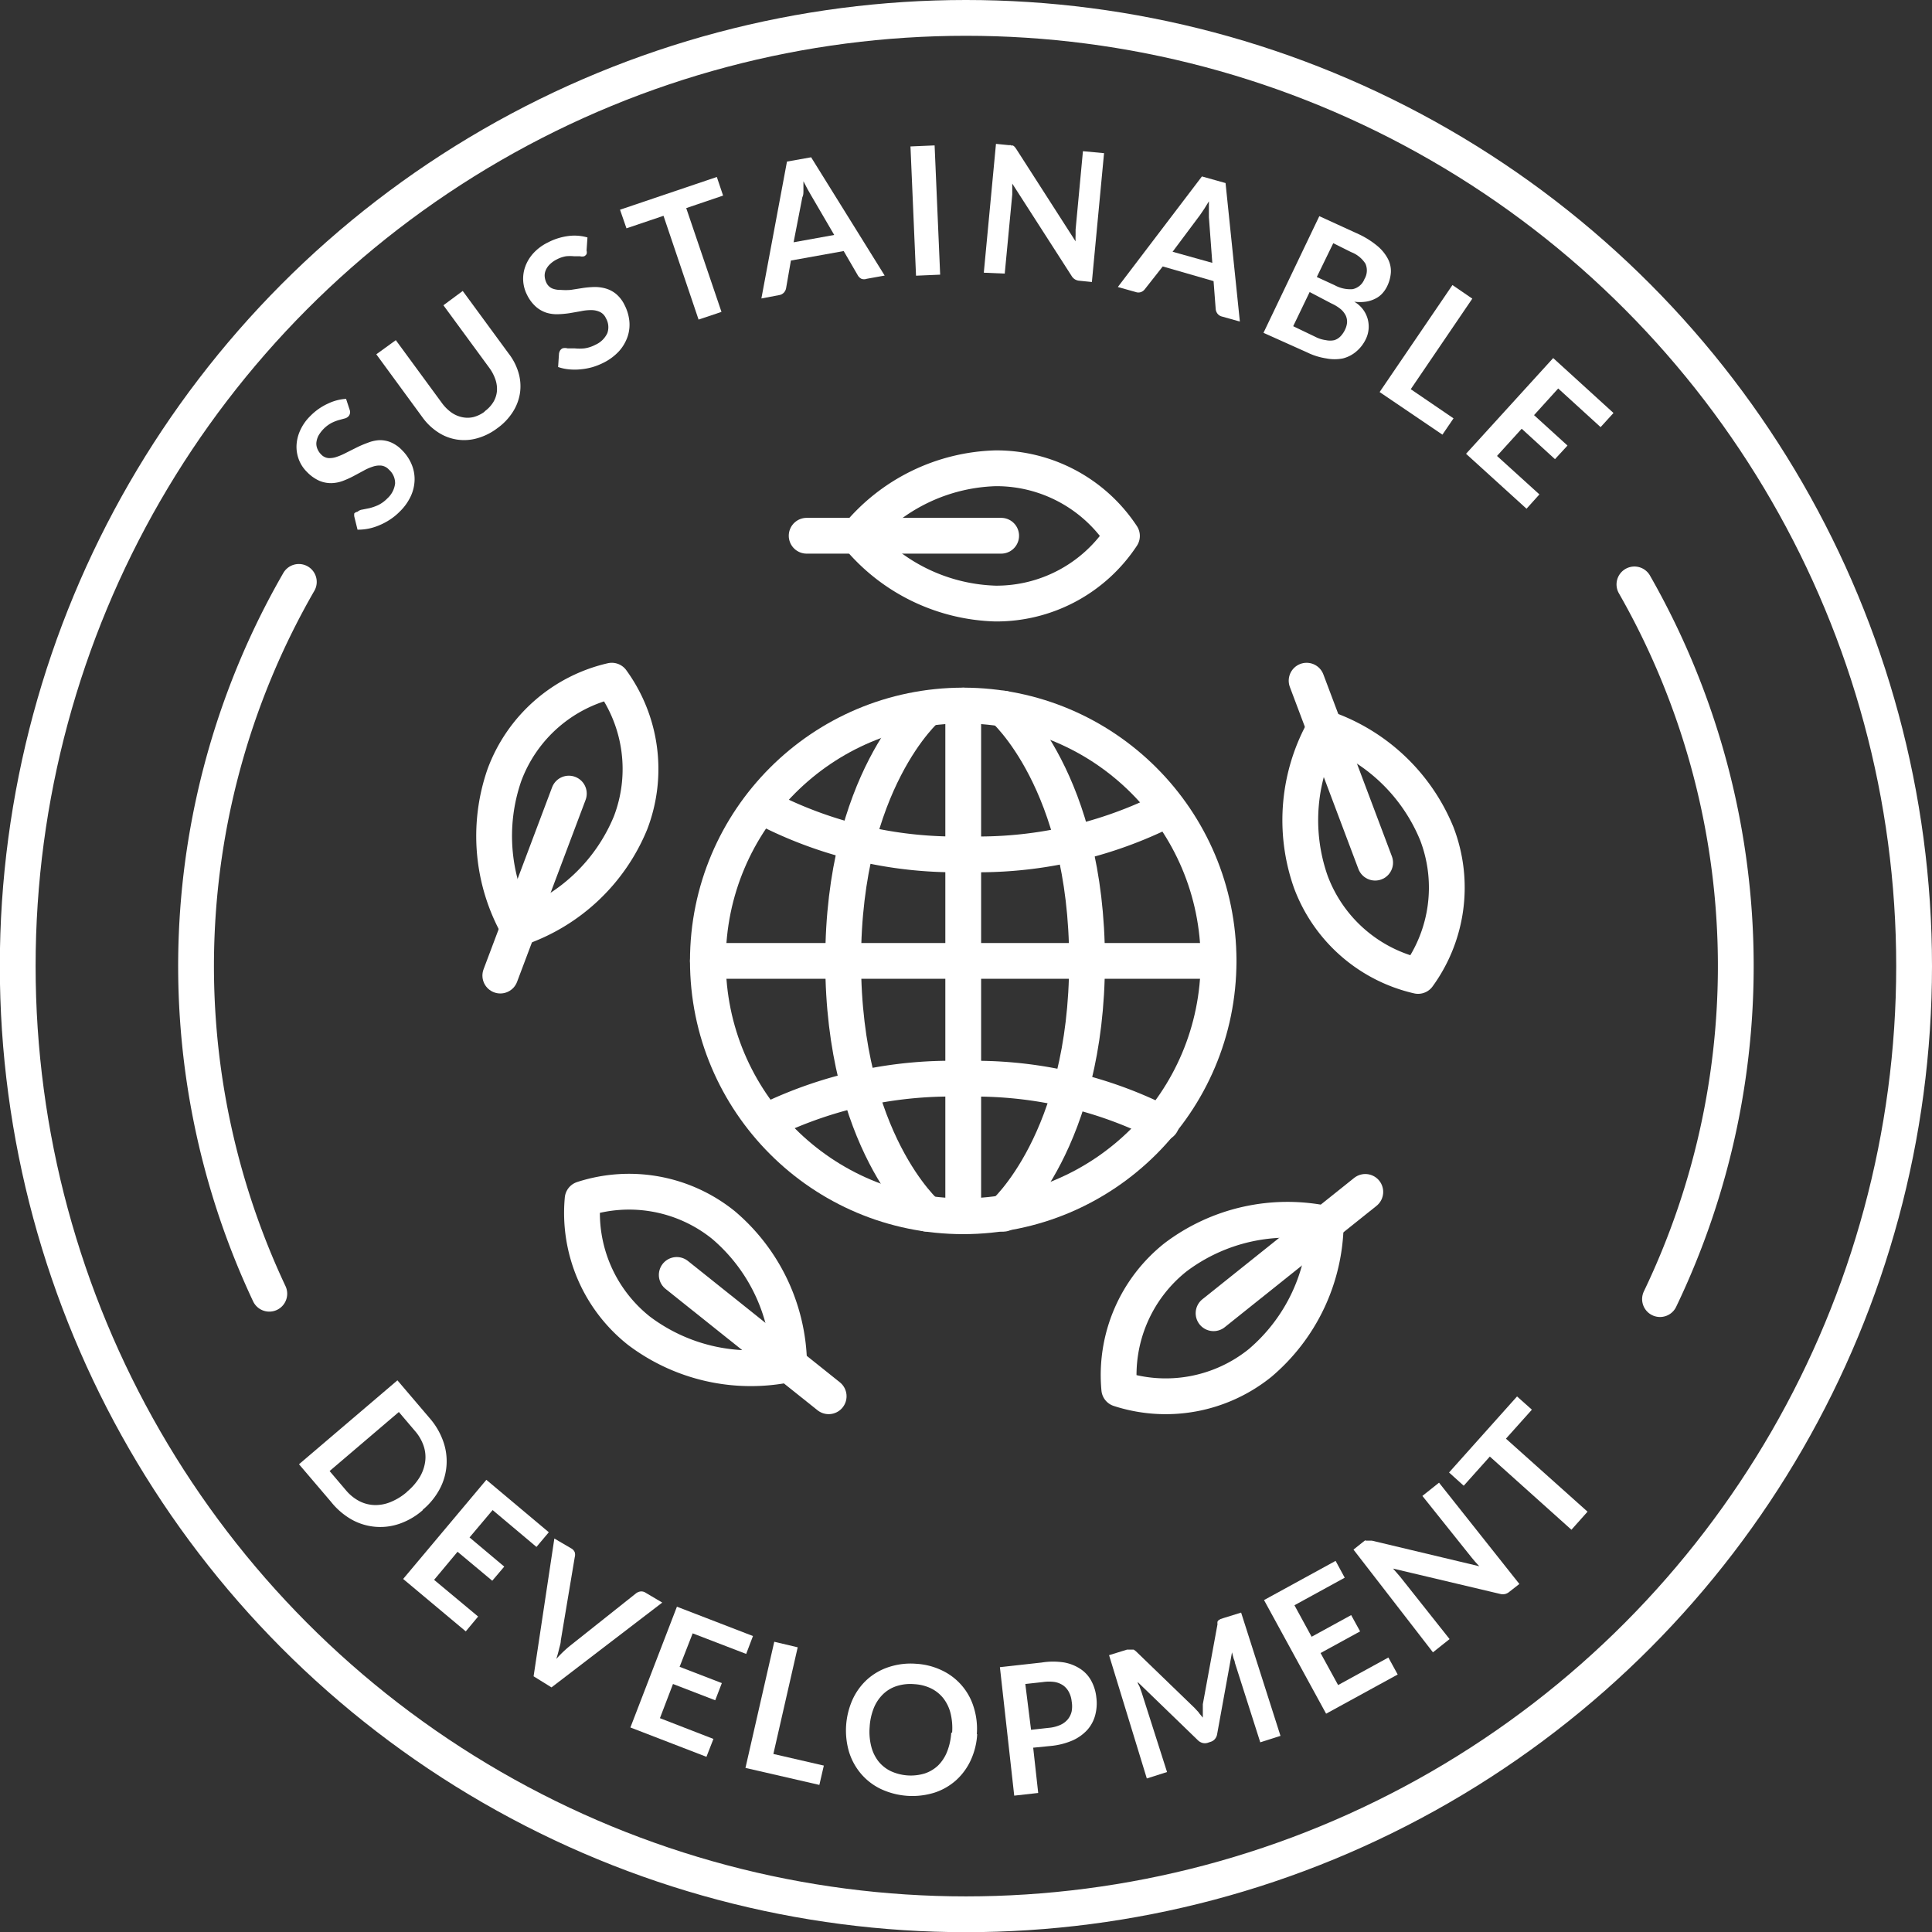 <svg id="Layer_1" data-name="Layer 1" xmlns="http://www.w3.org/2000/svg" viewBox="0 0 107.97 107.97"><rect x="0" y="0" width="107.97" height="107.97" fill="#333333" stroke="none"/><defs><style>.cls-1,.cls-2{fill:none;stroke:#fff;stroke-width:2px;}.cls-1{stroke-miterlimit:10;}.cls-2{stroke-linecap:round;stroke-linejoin:round;}.cls-3{fill:#fff;}</style></defs><title>banner1</title><circle class="cls-1" cx="53.98" cy="53.99" r="52.99"/><path class="cls-2" d="M137.36,79.06A43,43,0,0,1,138.79,119" transform="translate(-46.02 -46.4)"/><path class="cls-2" d="M61.07,118.7a43,43,0,0,1,1.65-39.78" transform="translate(-46.02 -46.4)"/><circle class="cls-2" cx="53.83" cy="53.7" r="14.27"/><line class="cls-2" x1="53.83" y1="39.43" x2="53.83" y2="67.97"/><path class="cls-2" d="M97.82,114.23s-4.68-4.06-4.68-14.12S97.82,86,97.82,86" transform="translate(-46.02 -46.4)"/><path class="cls-2" d="M102.09,114.23s4.68-4.06,4.68-14.12S102.09,86,102.09,86" transform="translate(-46.02 -46.4)"/><line class="cls-2" x1="39.56" y1="53.7" x2="68.1" y2="53.7"/><path class="cls-2" d="M110.93,109.16a23.19,23.19,0,0,0-11.08-2.47A23.41,23.41,0,0,0,89,109" transform="translate(-46.02 -46.4)"/><path class="cls-2" d="M89,91.67a23.19,23.19,0,0,0,11.08,2.47,23.41,23.41,0,0,0,10.83-2.34" transform="translate(-46.02 -46.4)"/><path class="cls-2" d="M93.94,76.35a10.39,10.39,0,0,0,7.72,3.78,8.4,8.4,0,0,0,7.06-3.78,8.4,8.4,0,0,0-7.06-3.78A10.39,10.39,0,0,0,93.94,76.35Z" transform="translate(-46.02 -46.4)"/><line class="cls-2" x1="55.95" y1="29.94" x2="45.08" y2="29.94"/><path class="cls-2" d="M75,98.27a10.39,10.39,0,0,0,6.26-5.89,8.4,8.4,0,0,0-1.05-7.94,8.4,8.4,0,0,0-6,5.27A10.39,10.39,0,0,0,75,98.27Z" transform="translate(-46.02 -46.4)"/><line class="cls-2" x1="31.79" y1="44.35" x2="27.96" y2="54.52"/><path class="cls-2" d="M120.05,87.09A10.39,10.39,0,0,1,126.32,93a8.4,8.4,0,0,1-1.05,7.94,8.4,8.4,0,0,1-6-5.27A10.39,10.39,0,0,1,120.05,87.09Z" transform="translate(-46.02 -46.4)"/><line class="cls-2" x1="76.85" y1="48.21" x2="73.02" y2="38.04"/><path class="cls-2" d="M90.12,122.64a10.39,10.39,0,0,0-3.67-7.78,8.4,8.4,0,0,0-7.87-1.45,8.4,8.4,0,0,0,3.15,7.36A10.38,10.38,0,0,0,90.12,122.64Z" transform="translate(-46.02 -46.4)"/><line class="cls-2" x1="37.82" y1="71.25" x2="46.31" y2="78.03"/><path class="cls-2" d="M120.11,114.79a10.39,10.39,0,0,1-3.67,7.78,8.4,8.4,0,0,1-7.87,1.45,8.4,8.4,0,0,1,3.15-7.36A10.38,10.38,0,0,1,120.11,114.79Z" transform="translate(-46.02 -46.4)"/><line class="cls-2" x1="67.82" y1="73.39" x2="76.3" y2="66.61"/><path class="cls-3" d="M69.64,130.8a3.91,3.91,0,0,1-1.28.75,3.28,3.28,0,0,1-2.67-.22,4,4,0,0,1-1.17-1l-1.79-2.1,5.5-4.69,1.79,2.1a4,4,0,0,1,.77,1.31,3.3,3.3,0,0,1-.2,2.67,3.9,3.9,0,0,1-.94,1.15m-.89-1a3.3,3.3,0,0,0,.71-.81,2.3,2.3,0,0,0,.31-.87,1.94,1.94,0,0,0-.08-.87,2.48,2.48,0,0,0-.48-.84l-.91-1.07-3.87,3.3.91,1.07a2.48,2.48,0,0,0,.75.61,2,2,0,0,0,.85.22,2.21,2.21,0,0,0,.9-.17,3.26,3.26,0,0,0,.92-.57" transform="translate(-46.02 -46.4)"/><polygon class="cls-3" points="30.67 85.63 29.98 86.45 27.53 84.39 26.24 85.92 28.18 87.55 27.51 88.34 25.57 86.72 24.26 88.29 26.72 90.34 26.03 91.17 22.53 88.24 27.18 82.7 30.67 85.63"/><path class="cls-3" d="M77,132.38l.94.55a.44.44,0,0,1,.2.22.5.5,0,0,1,0,.27l-.78,4.66c0,.15-.06.32-.1.49s-.09.35-.15.54a6.49,6.49,0,0,1,.76-.73l3.7-2.94a.53.53,0,0,1,.24-.1.43.43,0,0,1,.29.07l.93.55-6.19,4.74-1-.62Z" transform="translate(-46.02 -46.4)"/><polygon class="cls-3" points="42.08 91.43 41.7 92.43 38.71 91.28 37.98 93.15 40.34 94.06 39.97 95.02 37.61 94.11 36.88 96.02 39.87 97.18 39.48 98.18 35.23 96.54 37.83 89.79 42.08 91.43"/><polygon class="cls-3" points="43.22 98.02 46.04 98.67 45.79 99.75 41.66 98.8 43.27 91.75 44.58 92.06 43.22 98.02"/><path class="cls-3" d="M100.63,143.32a4,4,0,0,1-.36,1.45,3.46,3.46,0,0,1-.82,1.12,3.39,3.39,0,0,1-1.2.69,4.16,4.16,0,0,1-3-.2,3.37,3.37,0,0,1-1.11-.85,3.47,3.47,0,0,1-.67-1.22,4.24,4.24,0,0,1,.2-2.94,3.46,3.46,0,0,1,.82-1.12,3.36,3.36,0,0,1,1.21-.69,3.89,3.89,0,0,1,1.51-.18,3.84,3.84,0,0,1,1.47.38,3.35,3.35,0,0,1,1.76,2.06,4,4,0,0,1,.17,1.49m-1.38-.09a3.44,3.44,0,0,0-.09-1.08,2.26,2.26,0,0,0-.4-.83,2,2,0,0,0-.68-.55,2.46,2.46,0,0,0-.94-.24,2.5,2.5,0,0,0-1,.11,1.94,1.94,0,0,0-.76.46,2.28,2.28,0,0,0-.51.77,3.37,3.37,0,0,0-.23,1.06,3.31,3.31,0,0,0,.09,1.08,2.25,2.25,0,0,0,.4.83,2,2,0,0,0,.69.55,2.68,2.68,0,0,0,1.9.13,2,2,0,0,0,.75-.45,2.26,2.26,0,0,0,.5-.77,3.46,3.46,0,0,0,.23-1.05" transform="translate(-46.02 -46.4)"/><path class="cls-3" d="M103.76,144.07l.28,2.53-1.34.15-.8-7.18,2.34-.26a4,4,0,0,1,1.27,0,2.44,2.44,0,0,1,.92.38,1.83,1.83,0,0,1,.59.67,2.47,2.47,0,0,1,.27.91,2.54,2.54,0,0,1-.07,1,2,2,0,0,1-.44.81,2.49,2.49,0,0,1-.81.58,4,4,0,0,1-1.2.31Zm-.12-1,1-.11a2,2,0,0,0,.63-.16,1.17,1.17,0,0,0,.42-.31,1.08,1.08,0,0,0,.22-.45,1.6,1.6,0,0,0,0-.56,1.4,1.4,0,0,0-.15-.51,1.05,1.05,0,0,0-.31-.37,1.21,1.21,0,0,0-.48-.2,2.24,2.24,0,0,0-.65,0l-1,.11Z" transform="translate(-46.02 -46.4)"/><path class="cls-3" d="M113,142.1l.24.29c0-.13,0-.26,0-.38s0-.25,0-.37l.82-4.47a.46.46,0,0,1,0-.14.24.24,0,0,1,.07-.09l.1-.06.15-.05,1-.31,2.2,6.89-1.13.36-1.42-4.45c0-.08-.05-.17-.08-.27l-.08-.31-.83,4.57a.55.55,0,0,1-.12.27.48.48,0,0,1-.24.16l-.18.06a.52.52,0,0,1-.29,0,.59.59,0,0,1-.25-.15l-3.36-3.25c0,.1.09.2.12.3l.1.28,1.42,4.45-1.13.36L108,138.9l1-.31.15,0h.12l.11,0,.12.09,3.28,3.17.25.27" transform="translate(-46.02 -46.4)"/><polygon class="cls-3" points="74.64 87.23 75.15 88.17 72.34 89.71 73.3 91.47 75.51 90.26 76.01 91.17 73.8 92.38 74.78 94.17 77.59 92.63 78.11 93.58 74.11 95.77 70.64 89.42 74.64 87.23"/><path class="cls-3" d="M122.33,132.5l.1,0h.11l.15,0,6,1.43-.23-.25-.2-.24L125.51,130l.93-.74,4.49,5.66-.55.43a.6.6,0,0,1-.24.13.61.61,0,0,1-.27,0l-6-1.42.21.24.19.22,2.76,3.48-.93.74L121.66,133l.55-.44.12-.09" transform="translate(-46.02 -46.4)"/><polygon class="cls-3" points="84.78 78.04 85.61 78.78 84.16 80.4 88.72 84.48 87.82 85.49 83.26 81.4 81.8 83.03 80.98 82.29 84.78 78.04"/><path class="cls-3" d="M65.57,69.33a.34.34,0,0,1,0,.2.31.31,0,0,1-.09.15.44.44,0,0,1-.21.11l-.33.09a2.44,2.44,0,0,0-.4.16,1.86,1.86,0,0,0-.73.72,1.14,1.14,0,0,0-.11.38.75.75,0,0,0,.06.35.94.94,0,0,0,.21.31.64.64,0,0,0,.4.2,1.2,1.2,0,0,0,.47-.07,3.51,3.51,0,0,0,.53-.23l.58-.29a5.63,5.63,0,0,1,.61-.26A2.06,2.06,0,0,1,67.2,71a1.6,1.6,0,0,1,.64.11,1.89,1.89,0,0,1,.64.44,2.45,2.45,0,0,1,.53.77,2.13,2.13,0,0,1,.18.87,2.29,2.29,0,0,1-.2.91,2.89,2.89,0,0,1-.62.88,3.33,3.33,0,0,1-.53.44,3.51,3.51,0,0,1-.59.32,3.14,3.14,0,0,1-.62.2A2.88,2.88,0,0,1,66,76l-.18-.73a.58.58,0,0,1,0-.18A.32.32,0,0,1,66,75a.48.48,0,0,1,.26-.12l.4-.08a2.85,2.85,0,0,0,.49-.17,1.82,1.82,0,0,0,.52-.38,1.33,1.33,0,0,0,.43-.83,1,1,0,0,0-.34-.77.7.7,0,0,0-.43-.23,1.13,1.13,0,0,0-.48.06,2.69,2.69,0,0,0-.52.23l-.56.3a5.23,5.23,0,0,1-.6.27,2,2,0,0,1-.63.12,1.68,1.68,0,0,1-.67-.13,2.2,2.2,0,0,1-.69-.49,1.94,1.94,0,0,1-.44-.65,2,2,0,0,1-.15-.79,2.24,2.24,0,0,1,.19-.85,2.64,2.64,0,0,1,.58-.84,3.28,3.28,0,0,1,1-.7,2.71,2.71,0,0,1,1-.26Z" transform="translate(-46.02 -46.4)"/><path class="cls-3" d="M73.1,69.39a1.8,1.8,0,0,0,.49-.52,1.43,1.43,0,0,0,.2-.6,1.61,1.61,0,0,0-.08-.65,2.41,2.41,0,0,0-.35-.67L70.8,63.46l1.08-.8,2.56,3.49A3.25,3.25,0,0,1,75,67.24a2.66,2.66,0,0,1,.08,1.12,2.72,2.72,0,0,1-.4,1.06,3.29,3.29,0,0,1-.88.92,3.33,3.33,0,0,1-1.14.56,2.64,2.64,0,0,1-2.17-.35,3.26,3.26,0,0,1-.87-.84L67.05,66.2l1.09-.79,2.56,3.49a2.37,2.37,0,0,0,.53.54,1.61,1.61,0,0,0,.6.27,1.43,1.43,0,0,0,.64,0,1.79,1.79,0,0,0,.64-.31" transform="translate(-46.02 -46.4)"/><path class="cls-3" d="M78.8,60.4a.36.36,0,0,1,0,.2.33.33,0,0,1-.13.12.44.44,0,0,1-.24,0l-.34,0a2.26,2.26,0,0,0-.43,0,1.7,1.7,0,0,0-.51.17,1.56,1.56,0,0,0-.4.28,1,1,0,0,0-.23.33.74.74,0,0,0-.06.35,1,1,0,0,0,.1.36.65.65,0,0,0,.32.31,1.18,1.18,0,0,0,.47.08,3.33,3.33,0,0,0,.57,0l.64-.1a5.24,5.24,0,0,1,.66-.06,2.21,2.21,0,0,1,.64.08,1.64,1.64,0,0,1,.58.3,1.84,1.84,0,0,1,.48.62,2.49,2.49,0,0,1,.27.89,2.08,2.08,0,0,1-.1.89,2.36,2.36,0,0,1-.47.8,3,3,0,0,1-.87.65,3.83,3.83,0,0,1-.63.25,3.7,3.7,0,0,1-.66.12,3.2,3.2,0,0,1-.65,0,2.58,2.58,0,0,1-.6-.13l.05-.75a.51.51,0,0,1,.06-.17.36.36,0,0,1,.13-.12.49.49,0,0,1,.29,0l.41,0a2.64,2.64,0,0,0,.52,0,1.88,1.88,0,0,0,.62-.2,1.33,1.33,0,0,0,.67-.65,1,1,0,0,0-.08-.84.7.7,0,0,0-.34-.35,1.16,1.16,0,0,0-.48-.1,2.71,2.71,0,0,0-.57.06l-.63.11a5.45,5.45,0,0,1-.65.06,2,2,0,0,1-.64-.08,1.69,1.69,0,0,1-.59-.33,2.16,2.16,0,0,1-.51-.68,2,2,0,0,1-.21-.76,2,2,0,0,1,.11-.8,2.25,2.25,0,0,1,.45-.75,2.69,2.69,0,0,1,.82-.61,3.4,3.4,0,0,1,1.14-.36,2.62,2.62,0,0,1,1.07.08Z" transform="translate(-46.02 -46.4)"/><polygon class="cls-3" points="40.06 9.89 40.41 10.93 38.35 11.63 40.32 17.43 39.04 17.86 37.08 12.06 35.01 12.76 34.65 11.72 40.06 9.89"/><path class="cls-3" d="M95.46,61.8l-1,.18a.44.44,0,0,1-.3,0,.49.49,0,0,1-.2-.19l-.79-1.36-2.95.53-.27,1.55a.49.49,0,0,1-.12.24.46.46,0,0,1-.26.14l-1,.19L90,55.43l1.35-.24Zm-5.09-1.86,2.27-.41-1.29-2.21-.2-.35-.23-.44c0,.18,0,.34,0,.49s0,.29-.06.4Z" transform="translate(-46.02 -46.4)"/><rect class="cls-3" x="97.05" y="54.55" width="1.35" height="7.23" transform="translate(-48.42 -42.15) rotate(-2.46)"/><path class="cls-3" d="M102.52,54.53l.11,0,.09.07.09.12,3.32,5.17a3.32,3.32,0,0,1,0-.35c0-.11,0-.21,0-.31l.41-4.38,1.18.11-.68,7.2-.69-.07a.58.58,0,0,1-.26-.08.56.56,0,0,1-.19-.2l-3.31-5.15c0,.11,0,.21,0,.32s0,.2,0,.29l-.42,4.42L101,61.64l.68-7.2.7.07.14,0" transform="translate(-46.02 -46.4)"/><path class="cls-3" d="M115.31,64.37l-1-.28a.46.46,0,0,1-.25-.16.51.51,0,0,1-.1-.25l-.12-1.57L111,61.29,110,62.56a.48.48,0,0,1-.21.16.43.43,0,0,1-.3,0l-1-.28,4.7-6.18,1.32.37Zm-3.76-3.9,2.22.62-.19-2.55c0-.11,0-.25,0-.4s0-.32,0-.49l-.26.42-.23.34Z" transform="translate(-46.02 -46.4)"/><path class="cls-3" d="M116.63,65l3.12-6.52L122,59.51a4.83,4.83,0,0,1,1,.64,2.38,2.38,0,0,1,.58.71,1.49,1.49,0,0,1,.17.75,2.1,2.1,0,0,1-.21.79,1.68,1.68,0,0,1-.28.41,1.31,1.31,0,0,1-.4.29,1.69,1.69,0,0,1-.52.16,2.35,2.35,0,0,1-.64,0,1.6,1.6,0,0,1,.65,2.09,2.08,2.08,0,0,1-.53.69,1.85,1.85,0,0,1-.75.39,2.4,2.4,0,0,1-.93,0,3.68,3.68,0,0,1-1.08-.34Zm2.58-2.28-.92,1.91,1.23.59a1.8,1.8,0,0,0,.6.19,1.1,1.1,0,0,0,.47,0,.83.83,0,0,0,.35-.22,1.39,1.39,0,0,0,.24-.35,1.14,1.14,0,0,0,.12-.41.83.83,0,0,0-.07-.39,1.15,1.15,0,0,0-.28-.36,2.3,2.3,0,0,0-.52-.32Zm.4-.84,1,.46a1.8,1.8,0,0,0,1,.22.91.91,0,0,0,.66-.56.94.94,0,0,0,.06-.86,1.64,1.64,0,0,0-.8-.65l-1-.5Z" transform="translate(-46.02 -46.4)"/><polygon class="cls-3" points="78.84 21.75 81.23 23.38 80.61 24.29 77.1 21.91 81.17 15.93 82.28 16.69 78.84 21.75"/><polygon class="cls-3" points="90.17 23.08 89.45 23.87 87.08 21.71 85.73 23.2 87.6 24.9 86.9 25.66 85.04 23.96 83.66 25.48 86.03 27.63 85.31 28.43 81.93 25.36 86.8 20.01 90.17 23.08"/></svg>
